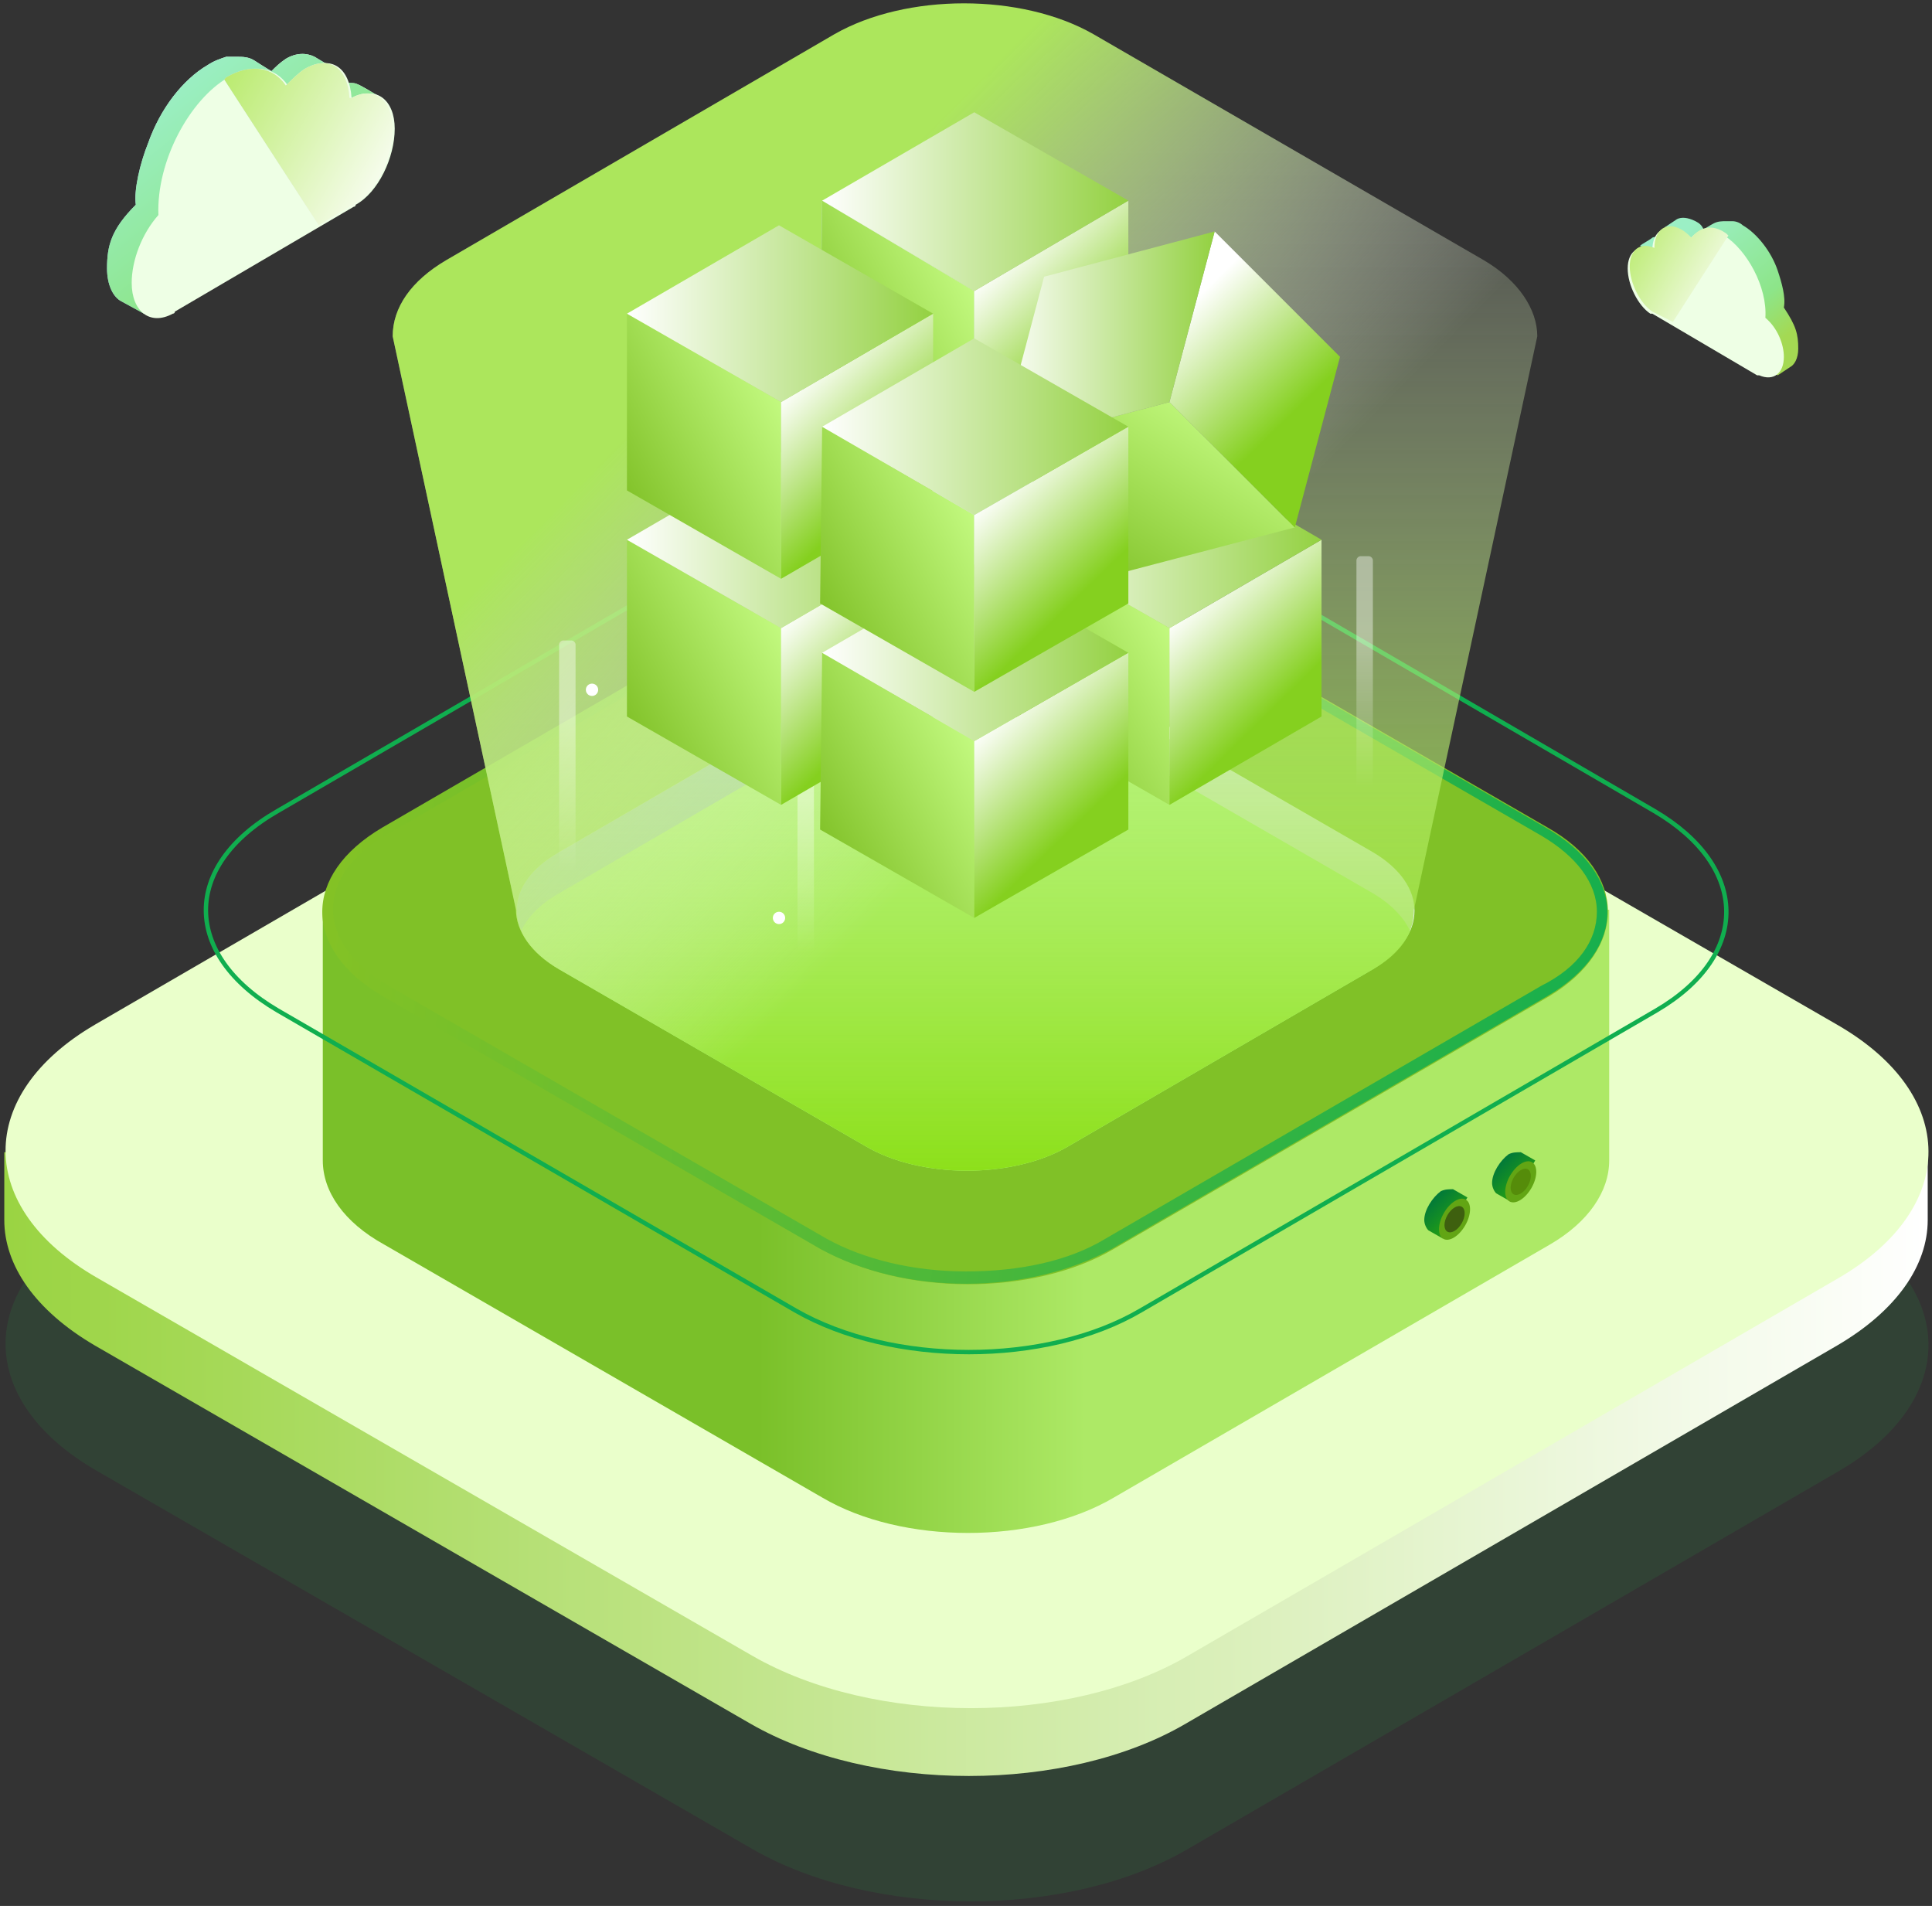 <svg width="220" height="217" viewBox="0 0 220 217" fill="none" xmlns="http://www.w3.org/2000/svg">
<rect x="0" y="0" width="220" height="217" fill="#333333" stroke="none"/>
<g opacity="0.4">
<path d="M209.215 138.674C223.021 146.63 223.021 159.5 209.449 167.456L135.271 210.512C121.699 218.468 99.469 218.468 85.663 210.512L11.017 167.456C-2.789 159.5 -2.789 146.63 10.783 138.674L84.961 95.618C98.533 87.662 120.763 87.662 134.569 95.618L209.215 138.674Z" fill="#26B147" fill-opacity="0.3"/>
</g>
<path d="M219.512 131.186H0.488V138.908C0.488 144.056 3.998 149.204 10.784 153.182L85.43 196.238C99.236 204.194 121.466 204.194 135.038 196.238L209.216 153.182C216.002 149.204 219.512 144.056 219.512 138.908V131.186Z" fill="url(#paint0_linear_2241_3205)"/>
<path d="M209.215 116.678C223.021 124.634 223.021 137.504 209.449 145.46L135.271 188.516C121.699 196.472 99.469 196.472 85.663 188.516L11.017 145.46C-2.789 137.504 -2.789 124.634 10.783 116.678L84.961 73.622C98.533 65.666 120.763 65.666 134.569 73.622L209.215 116.678Z" fill="#EAFFCB"/>
<path d="M183.008 103.574H36.758V132.122C36.758 135.632 39.098 139.142 43.778 141.716L93.62 170.498C102.746 175.88 117.722 175.88 126.848 170.498L176.456 141.716C180.902 139.142 183.242 135.632 183.242 132.122V103.574H183.008Z" fill="url(#paint1_linear_2241_3205)"/>
<path d="M156.331 97.022C162.649 100.766 162.883 106.85 156.331 110.36L121.698 130.484C115.38 134.228 104.85 134.228 98.532 130.484L63.666 110.36C57.349 106.616 57.114 100.766 63.666 97.022L98.299 76.898C104.616 73.154 115.146 73.154 121.464 76.898L156.331 97.022Z" fill="url(#paint2_linear_2241_3205)"/>
<path d="M188.39 92.342C199.154 98.66 199.388 108.722 188.624 115.04L129.89 149.204C119.126 155.522 101.576 155.522 90.578 149.204L31.61 115.04C20.846 108.722 20.612 98.66 31.61 92.342L90.344 58.178C101.108 51.86 118.658 51.86 129.656 58.178L188.39 92.342Z" stroke="#10AE4F" stroke-width="0.5" stroke-miterlimit="10"/>
<path d="M156.331 101.702C162.649 105.446 162.883 111.53 156.331 115.04L121.698 135.164C115.38 138.908 104.85 138.908 98.532 135.164L63.666 115.04C57.349 111.296 57.114 105.446 63.666 101.702L98.299 81.578C104.616 77.834 115.146 77.834 121.464 81.578L156.331 101.702Z" fill="#B2FF87"/>
<path d="M176.222 94.214L126.38 65.432C117.254 60.05 102.278 60.05 93.386 65.432L43.778 94.214C34.652 99.596 34.652 108.02 43.778 113.402L93.62 142.184C102.746 147.566 117.722 147.566 126.848 142.184L176.456 113.402C185.348 108.02 185.348 99.362 176.222 94.214ZM156.332 110.36L121.7 130.484C115.382 134.228 104.852 134.228 98.534 130.484L63.668 110.36C57.35 106.616 57.116 100.766 63.668 97.022L98.3 76.898C104.618 73.154 115.148 73.154 121.466 76.898L156.332 97.022C162.65 100.766 162.65 106.616 156.332 110.36Z" fill="#80C127"/>
<path d="M109.766 61.454V62.624C115.85 62.624 121.466 64.028 125.678 66.368L175.52 95.15C179.498 97.49 181.838 100.532 181.838 103.808C181.838 107.084 179.732 110.126 175.52 112.232L125.912 141.014C121.7 143.588 116.084 144.758 110 144.758C103.916 144.758 98.3 143.354 94.088 141.014L44.246 112.232C40.268 109.892 37.928 106.85 37.928 103.574C37.928 100.298 40.034 97.256 44.246 94.916L93.854 66.134C98.066 63.56 103.682 62.39 109.766 62.39V61.454ZM109.766 61.454C103.682 61.454 97.832 62.858 93.152 65.432L43.544 94.214C34.418 99.596 34.418 108.02 43.544 113.402L93.386 142.184C98.066 144.758 103.916 146.162 110 146.162C116.084 146.162 121.934 144.758 126.614 142.184L176.222 113.402C185.348 108.02 185.348 99.596 175.988 94.214L126.146 65.432C121.7 62.624 115.616 61.454 109.766 61.454Z" fill="url(#paint3_linear_2241_3205)"/>
<path d="M168.969 29.63L124.509 3.89C116.319 -0.79 103.215 -0.79 95.025 3.89L50.799 29.63C46.821 31.97 44.715 35.012 44.715 38.288L58.755 103.574C58.755 105.914 60.393 108.488 63.669 110.36L98.535 130.484C104.853 134.228 115.383 134.228 121.701 130.484L156.333 110.36C159.609 108.488 161.013 106.148 161.013 103.574L175.053 38.288C175.053 35.246 172.947 31.97 168.969 29.63Z" fill="url(#paint4_linear_2241_3205)"/>
<path d="M168.969 29.63L124.509 3.89C116.319 -0.79 103.215 -0.79 95.025 3.89L50.799 29.63C46.821 31.97 44.715 35.012 44.715 38.288L58.755 103.574C58.755 105.914 60.393 108.488 63.669 110.36L98.535 130.484C104.853 134.228 115.383 134.228 121.701 130.484L156.333 110.36C159.609 108.488 161.013 106.148 161.013 103.574L175.053 38.288C175.053 35.246 172.947 31.97 168.969 29.63Z" fill="url(#paint5_linear_2241_3205)"/>
<path d="M67.413 79.238C67.801 79.238 68.115 78.924 68.115 78.536C68.115 78.148 67.801 77.834 67.413 77.834C67.025 77.834 66.711 78.148 66.711 78.536C66.711 78.924 67.025 79.238 67.413 79.238Z" fill="white"/>
<path d="M133.167 84.152C133.555 84.152 133.869 83.838 133.869 83.45C133.869 83.062 133.555 82.748 133.167 82.748C132.779 82.748 132.465 83.062 132.465 83.45C132.465 83.838 132.779 84.152 133.167 84.152Z" fill="white"/>
<path d="M147.44 75.962C147.828 75.962 148.142 75.648 148.142 75.26C148.142 74.872 147.828 74.558 147.44 74.558C147.053 74.558 146.738 74.872 146.738 75.26C146.738 75.648 147.053 75.962 147.44 75.962Z" fill="white"/>
<path d="M88.706 105.212C89.094 105.212 89.408 104.898 89.408 104.51C89.408 104.122 89.094 103.808 88.706 103.808C88.318 103.808 88.004 104.122 88.004 104.51C88.004 104.898 88.318 105.212 88.706 105.212Z" fill="white"/>
<path d="M135.272 52.796C135.66 52.796 135.974 52.482 135.974 52.094C135.974 51.706 135.66 51.392 135.272 51.392C134.885 51.392 134.57 51.706 134.57 52.094C134.57 52.482 134.885 52.796 135.272 52.796Z" fill="white"/>
<path d="M75.136 53.498C75.523 53.498 75.838 53.184 75.838 52.796C75.838 52.408 75.523 52.094 75.136 52.094C74.748 52.094 74.434 52.408 74.434 52.796C74.434 53.184 74.748 53.498 75.136 53.498Z" fill="white"/>
<path d="M97.132 38.054C97.519 38.054 97.834 37.74 97.834 37.352C97.834 36.964 97.519 36.65 97.132 36.65C96.744 36.65 96.43 36.964 96.43 37.352C96.43 37.74 96.744 38.054 97.132 38.054Z" fill="white"/>
<path opacity="0.4" d="M64.136 72.92H65.072C65.306 72.92 65.54 73.154 65.54 73.388V101.234C65.54 101.468 65.306 101.702 65.072 101.702H64.136C63.902 101.702 63.668 101.468 63.668 101.234V73.388C63.668 73.154 63.902 72.92 64.136 72.92Z" fill="url(#paint6_linear_2241_3205)"/>
<path opacity="0.4" d="M154.929 63.326H155.865C156.099 63.326 156.333 63.56 156.333 63.794V91.64C156.333 91.874 156.099 92.108 155.865 92.108H154.929C154.695 92.108 154.461 91.874 154.461 91.64V63.794C154.461 63.56 154.695 63.326 154.929 63.326Z" fill="url(#paint7_linear_2241_3205)"/>
<path opacity="0.4" d="M91.281 82.046H92.216C92.451 82.046 92.684 82.28 92.684 82.514V110.36C92.684 110.594 92.451 110.828 92.216 110.828H91.281C91.046 110.828 90.812 110.594 90.812 110.36V82.514C91.046 82.28 91.046 82.046 91.281 82.046Z" fill="url(#paint8_linear_2241_3205)"/>
<path opacity="0.4" d="M91.281 44.372H92.216C92.451 44.372 92.684 44.606 92.684 44.84V72.686C92.684 72.92 92.451 73.154 92.216 73.154H91.281C91.046 73.154 90.812 72.92 90.812 72.686V44.84C91.046 44.606 91.046 44.372 91.281 44.372Z" fill="url(#paint9_linear_2241_3205)"/>
<path d="M172.012 136.802L170.374 135.866C170.14 135.632 169.906 135.164 169.906 134.696C169.906 133.526 170.842 132.122 171.778 131.42C172.246 131.186 172.714 131.186 173.182 131.186L174.82 132.122L172.012 136.802Z" fill="url(#paint10_linear_2241_3205)"/>
<path d="M174.388 135.255C175.095 134.022 175.123 132.709 174.451 132.324C173.778 131.938 172.66 132.625 171.952 133.858C171.245 135.091 171.217 136.403 171.89 136.789C172.562 137.175 173.681 136.488 174.388 135.255Z" fill="#62A514"/>
<path d="M173.982 135.022C174.432 134.237 174.433 133.393 173.985 133.135C173.536 132.878 172.808 133.306 172.358 134.091C171.908 134.875 171.906 135.72 172.355 135.977C172.803 136.234 173.532 135.807 173.982 135.022Z" fill="#558C0A"/>
<path d="M164.29 141.014L162.652 140.078C162.418 139.844 162.184 139.376 162.184 138.908C162.184 137.738 163.12 136.334 164.056 135.632C164.524 135.398 164.992 135.398 165.46 135.398L167.098 136.334L164.29 141.014Z" fill="url(#paint11_linear_2241_3205)"/>
<path d="M166.849 139.512C167.556 138.279 167.584 136.966 166.912 136.581C166.239 136.195 165.121 136.882 164.413 138.115C163.706 139.348 163.678 140.66 164.351 141.046C165.023 141.432 166.142 140.745 166.849 139.512Z" fill="#62A514"/>
<path d="M166.447 139.279C166.897 138.494 166.898 137.65 166.45 137.392C166.001 137.135 165.273 137.563 164.823 138.348C164.373 139.132 164.371 139.977 164.82 140.234C165.268 140.491 165.996 140.064 166.447 139.279Z" fill="#3E600F"/>
<path d="M12.188 30.566C12.188 32.438 12.889 33.842 13.825 34.31L16.399 35.714C16.399 35.714 42.139 16.526 42.139 13.25C42.139 13.25 42.139 12.08 41.906 11.378C42.373 11.144 43.075 10.91 43.075 10.91C42.608 10.676 41.203 9.74 40.502 9.506C39.566 9.272 37.928 9.74 37.459 9.974C37.459 9.272 37.225 8.57 36.992 8.102L38.161 7.868L35.822 6.464C34.886 5.996 33.715 5.996 32.545 6.698C31.843 7.166 31.375 7.634 30.907 8.102C30.907 8.102 29.738 7.4 29.035 6.932C28.334 6.464 27.631 6.464 26.93 6.464C26.695 6.464 26.462 6.464 26.227 6.464C25.994 6.464 25.994 6.464 25.759 6.464C25.058 6.698 24.355 6.932 23.654 7.4C20.846 9.038 18.271 12.314 16.867 16.292C15.931 18.632 15.229 21.674 15.463 23.312C12.655 26.12 12.188 27.992 12.188 30.566Z" fill="url(#paint12_linear_2241_3205)"/>
<path d="M12.188 30.566C12.188 32.438 12.889 33.842 13.825 34.31L16.399 35.714C16.399 35.714 42.139 16.526 42.139 13.25C42.139 13.25 42.139 12.08 41.906 11.378C42.373 11.144 43.075 10.91 43.075 10.91C42.608 10.676 41.203 9.74 40.502 9.506C39.566 9.272 37.928 9.74 37.459 9.974C37.459 9.272 37.225 8.57 36.992 8.102L38.161 7.868L35.822 6.464C34.886 5.996 33.715 5.996 32.545 6.698C31.843 7.166 31.375 7.634 30.907 8.102C30.907 8.102 29.738 7.4 29.035 6.932C28.334 6.464 27.631 6.464 26.93 6.464C26.695 6.464 26.462 6.464 26.227 6.464C25.994 6.464 25.994 6.464 25.759 6.464C25.058 6.698 24.355 6.932 23.654 7.4C20.846 9.038 18.271 12.314 16.867 16.292C15.931 18.632 15.229 21.674 15.463 23.312C12.655 26.12 12.188 27.992 12.188 30.566Z" fill="url(#paint13_linear_2241_3205)"/>
<path d="M14.996 32.204C14.996 35.48 17.102 37.118 19.676 35.714C19.676 35.714 19.91 35.714 19.91 35.48L40.268 23.546C40.268 23.546 40.502 23.546 40.502 23.312C43.076 21.908 44.948 17.93 44.948 14.654C44.948 11.378 42.842 9.74 40.268 11.144C40.268 11.144 40.268 11.144 40.034 11.144C39.8 7.634 37.694 6.23 34.886 7.868C34.184 8.336 33.482 9.038 32.78 9.74C31.376 7.634 28.802 7.166 25.994 8.804C21.548 11.378 17.804 18.398 18.038 24.482C16.166 26.588 14.996 29.63 14.996 32.204Z" fill="#EEFFE5"/>
<path d="M40.269 23.312C42.843 21.908 44.715 17.93 44.715 14.654C44.715 11.378 42.609 9.74 40.035 11.144C40.035 11.144 40.035 11.144 39.801 11.144C39.567 7.634 37.461 6.23 34.653 7.868C33.951 8.336 33.249 9.038 32.547 9.74C31.143 7.634 28.569 7.166 25.761 8.804L25.527 9.038L36.291 25.652L39.801 23.546C40.269 23.546 40.269 23.546 40.269 23.312Z" fill="url(#paint14_linear_2241_3205)"/>
<path d="M40.269 23.312C42.843 21.908 44.715 17.93 44.715 14.654C44.715 11.378 42.609 9.74 40.035 11.144C40.035 11.144 40.035 11.144 39.801 11.144C39.567 7.634 37.461 6.23 34.653 7.868C33.951 8.336 33.249 9.038 32.547 9.74C31.143 7.634 28.569 7.166 25.761 8.804L25.527 9.038L36.291 25.652L39.801 23.546C40.269 23.546 40.269 23.546 40.269 23.312Z" fill="url(#paint15_linear_2241_3205)"/>
<path d="M204.768 39.692C204.768 40.862 204.3 41.564 203.832 41.798L202.428 42.734C202.428 42.734 187.218 31.502 187.218 29.396C187.218 29.396 187.218 28.694 187.452 28.226C187.218 28.226 186.75 27.992 186.75 27.992C186.984 27.758 187.92 27.29 188.154 27.056C188.622 26.822 189.792 27.056 190.026 27.29C190.026 26.822 190.026 26.588 190.26 26.12L189.558 25.886L190.962 24.95C191.43 24.716 192.132 24.716 193.068 25.184C193.536 25.418 193.77 25.652 194.004 26.12C194.004 26.12 194.706 25.652 195.174 25.418C195.642 25.184 196.11 25.184 196.578 25.184C196.812 25.184 196.812 25.184 197.046 25.184H197.28C197.748 25.184 198.216 25.418 198.45 25.652C200.088 26.588 201.726 28.694 202.428 30.8C202.896 32.204 203.364 33.842 203.13 35.012C204.534 37.118 204.768 38.054 204.768 39.692Z" fill="url(#paint16_linear_2241_3205)"/>
<path d="M203.132 40.628C203.132 42.5 201.962 43.436 200.324 42.734C200.324 42.734 200.324 42.734 200.09 42.734L188.156 35.714C188.156 35.714 188.156 35.714 187.922 35.714C186.518 34.778 185.348 32.438 185.348 30.566C185.348 28.694 186.518 27.758 188.156 28.46C188.156 26.354 189.56 25.418 191.198 26.354C191.666 26.588 192.134 27.056 192.368 27.29C193.304 26.12 194.708 25.652 196.346 26.822C198.92 28.46 201.26 32.672 201.026 36.182C202.43 37.352 203.132 39.224 203.132 40.628Z" fill="#EEFFE5"/>
<path d="M188.156 35.48C186.752 34.544 185.582 32.204 185.582 30.332C185.582 28.46 186.752 27.524 188.39 28.226C188.39 26.12 189.794 25.184 191.432 26.12C191.9 26.354 192.368 26.822 192.602 27.056C193.538 25.886 194.942 25.418 196.58 26.588C196.58 26.588 196.58 26.588 196.814 26.822L190.496 36.65L188.156 35.48Z" fill="url(#paint17_linear_2241_3205)"/>
<path d="M110.937 58.646V78.77L93.387 68.708L93.621 48.584L110.937 58.646Z" fill="url(#paint18_linear_2241_3205)"/>
<path d="M110.938 58.646L128.487 48.584V68.708L110.938 78.77V58.646Z" fill="url(#paint19_linear_2241_3205)"/>
<path d="M93.621 48.584L110.937 38.522L128.487 48.584L110.937 58.646L93.621 48.584Z" fill="url(#paint20_linear_2241_3205)"/>
<path d="M88.941 71.516V91.64L71.391 81.578V61.454L88.941 71.516Z" fill="url(#paint21_linear_2241_3205)"/>
<path d="M88.941 71.516L106.257 61.454V81.578L88.941 91.64V71.516Z" fill="url(#paint22_linear_2241_3205)"/>
<path d="M71.391 61.454L88.707 51.392L106.257 61.454L88.941 71.516L71.391 61.454Z" fill="url(#paint23_linear_2241_3205)"/>
<path d="M133.167 71.516V91.64L115.617 81.578V61.454L133.167 71.516Z" fill="url(#paint24_linear_2241_3205)"/>
<path d="M133.168 71.516L150.484 61.454V81.578L133.168 91.64V71.516Z" fill="url(#paint25_linear_2241_3205)"/>
<path d="M115.617 61.454L133.167 51.392L150.483 61.454L133.167 71.516L115.617 61.454Z" fill="url(#paint26_linear_2241_3205)"/>
<path d="M110.937 84.386V104.51L93.387 94.448L93.621 74.324L110.937 84.386Z" fill="url(#paint27_linear_2241_3205)"/>
<path d="M110.938 84.386L128.487 74.324V94.448L110.938 104.51V84.386Z" fill="url(#paint28_linear_2241_3205)"/>
<path d="M93.621 74.324L110.937 64.262L128.487 74.324L110.937 84.386L93.621 74.324Z" fill="url(#paint29_linear_2241_3205)"/>
<path d="M110.937 33.14V53.264L93.387 42.968L93.621 22.844L110.937 33.14Z" fill="url(#paint30_linear_2241_3205)"/>
<path d="M110.937 33.14V53.264L93.387 42.968L93.621 22.844L110.937 33.14Z" fill="url(#paint31_linear_2241_3205)"/>
<path d="M110.938 33.14L128.487 22.844V42.968L110.938 53.264V33.14Z" fill="url(#paint32_linear_2241_3205)"/>
<path d="M93.621 22.844L110.937 12.782L128.487 22.844L110.937 33.14L93.621 22.844Z" fill="url(#paint33_linear_2241_3205)"/>
<path d="M88.941 45.776V65.9L71.391 55.838V35.714L88.941 45.776Z" fill="url(#paint34_linear_2241_3205)"/>
<path d="M88.941 45.776L106.257 35.714V55.838L88.941 65.9V45.776Z" fill="url(#paint35_linear_2241_3205)"/>
<path d="M71.391 35.714L88.707 25.652L106.257 35.714L88.941 45.776L71.391 35.714Z" fill="url(#paint36_linear_2241_3205)"/>
<path d="M133.168 45.776L147.442 60.05L127.786 65.198L113.746 50.924L133.168 45.776Z" fill="url(#paint37_linear_2241_3205)"/>
<path d="M133.168 45.776L138.316 26.354L152.59 40.628L147.442 60.05L133.168 45.776Z" fill="url(#paint38_linear_2241_3205)"/>
<path d="M113.746 50.924L118.894 31.502L138.316 26.354L133.168 45.776L113.746 50.924Z" fill="url(#paint39_linear_2241_3205)"/>
<path d="M110.937 58.646V78.77L93.387 68.708L93.621 48.584L110.937 58.646Z" fill="url(#paint40_linear_2241_3205)"/>
<path d="M110.938 58.646L128.487 48.584V68.708L110.938 78.77V58.646Z" fill="url(#paint41_linear_2241_3205)"/>
<path d="M93.621 48.584L110.937 38.522L128.487 48.584L110.937 58.646L93.621 48.584Z" fill="url(#paint42_linear_2241_3205)"/>
<defs>
<linearGradient id="paint0_linear_2241_3205" x1="0.458" y1="166.683" x2="219.569" y2="166.683" gradientUnits="userSpaceOnUse">
<stop stop-color="#9AD442"/>
<stop offset="1" stop-color="white"/>
</linearGradient>
<linearGradient id="paint1_linear_2241_3205" x1="36.935" y1="139.159" x2="183.091" y2="139.159" gradientUnits="userSpaceOnUse">
<stop offset="0.338" stop-color="#7AC029"/>
<stop offset="0.593" stop-color="#ADE966"/>
</linearGradient>
<linearGradient id="paint2_linear_2241_3205" x1="58.819" y1="103.699" x2="161.068" y2="103.699" gradientUnits="userSpaceOnUse">
<stop offset="0.338" stop-color="#97B5E1"/>
<stop offset="0.593" stop-color="#E8F1FF"/>
</linearGradient>
<linearGradient id="paint3_linear_2241_3205" x1="182.352" y1="110.404" x2="37.317" y2="97.239" gradientUnits="userSpaceOnUse">
<stop stop-color="#17AF4D"/>
<stop offset="1" stop-color="#84C225"/>
</linearGradient>
<linearGradient id="paint4_linear_2241_3205" x1="109.946" y1="133.147" x2="109.946" y2="0.512" gradientUnits="userSpaceOnUse">
<stop stop-color="#8DE01B"/>
<stop offset="1" stop-color="white" stop-opacity="0"/>
</linearGradient>
<linearGradient id="paint5_linear_2241_3205" x1="89.521" y1="31.248" x2="131.326" y2="72.638" gradientUnits="userSpaceOnUse">
<stop stop-color="#ACE65C"/>
<stop offset="1" stop-color="white" stop-opacity="0"/>
</linearGradient>
<linearGradient id="paint6_linear_2241_3205" x1="64.608" y1="76.014" x2="64.608" y2="99.246" gradientUnits="userSpaceOnUse">
<stop offset="0.258" stop-color="white"/>
<stop offset="1" stop-color="white" stop-opacity="0"/>
</linearGradient>
<linearGradient id="paint7_linear_2241_3205" x1="155.283" y1="66.42" x2="155.283" y2="89.671" gradientUnits="userSpaceOnUse">
<stop offset="0.258" stop-color="white"/>
<stop offset="1" stop-color="white" stop-opacity="0"/>
</linearGradient>
<linearGradient id="paint8_linear_2241_3205" x1="91.795" y1="85.064" x2="91.795" y2="108.297" gradientUnits="userSpaceOnUse">
<stop offset="0.258" stop-color="white"/>
<stop offset="1" stop-color="white" stop-opacity="0"/>
</linearGradient>
<linearGradient id="paint9_linear_2241_3205" x1="91.795" y1="47.376" x2="91.795" y2="70.627" gradientUnits="userSpaceOnUse">
<stop offset="0.258" stop-color="white"/>
<stop offset="1" stop-color="white" stop-opacity="0"/>
</linearGradient>
<linearGradient id="paint10_linear_2241_3205" x1="170.641" y1="132.237" x2="174.049" y2="135.785" gradientUnits="userSpaceOnUse">
<stop stop-color="#00773B"/>
<stop offset="0.702" stop-color="#1E9A19"/>
<stop offset="1" stop-color="#669B13"/>
</linearGradient>
<linearGradient id="paint11_linear_2241_3205" x1="162.918" y1="136.449" x2="166.327" y2="139.997" gradientUnits="userSpaceOnUse">
<stop stop-color="#00773B"/>
<stop offset="0.702" stop-color="#1E9A19"/>
<stop offset="1" stop-color="#669B13"/>
</linearGradient>
<linearGradient id="paint12_linear_2241_3205" x1="6.965" y1="31.559" x2="32.843" y2="11.738" gradientUnits="userSpaceOnUse">
<stop stop-color="#97B5E1"/>
<stop offset="1" stop-color="#ECF1FA"/>
</linearGradient>
<linearGradient id="paint13_linear_2241_3205" x1="16.805" y1="11.675" x2="34.355" y2="33.479" gradientUnits="userSpaceOnUse">
<stop stop-color="#9BEFC5"/>
<stop offset="0.702" stop-color="#8DE589"/>
<stop offset="1" stop-color="#A4D953"/>
</linearGradient>
<linearGradient id="paint14_linear_2241_3205" x1="46.326" y1="21.742" x2="21.962" y2="7.95" gradientUnits="userSpaceOnUse">
<stop stop-color="white"/>
<stop offset="1" stop-color="#C9D9F4"/>
</linearGradient>
<linearGradient id="paint15_linear_2241_3205" x1="46.215" y1="21.742" x2="21.852" y2="7.95" gradientUnits="userSpaceOnUse">
<stop stop-color="white"/>
<stop offset="1" stop-color="#B0E85A"/>
</linearGradient>
<linearGradient id="paint16_linear_2241_3205" x1="189.444" y1="28.155" x2="200.169" y2="40.97" gradientUnits="userSpaceOnUse">
<stop stop-color="#9BEFC5"/>
<stop offset="0.702" stop-color="#8DE589"/>
<stop offset="1" stop-color="#A4D953"/>
</linearGradient>
<linearGradient id="paint17_linear_2241_3205" x1="197.692" y1="34.343" x2="183.377" y2="26.302" gradientUnits="userSpaceOnUse">
<stop stop-color="white"/>
<stop offset="1" stop-color="#B0E85A"/>
</linearGradient>
<linearGradient id="paint18_linear_2241_3205" x1="90.936" y1="69.64" x2="113.652" y2="57.788" gradientUnits="userSpaceOnUse">
<stop stop-color="#97B5E1"/>
<stop offset="1" stop-color="#E8F1FF"/>
</linearGradient>
<linearGradient id="paint19_linear_2241_3205" x1="112.906" y1="59.28" x2="121.992" y2="65.206" gradientUnits="userSpaceOnUse">
<stop stop-color="white"/>
<stop offset="1" stop-color="#C9D9F4"/>
</linearGradient>
<linearGradient id="paint20_linear_2241_3205" x1="93.549" y1="48.615" x2="128.446" y2="48.615" gradientUnits="userSpaceOnUse">
<stop stop-color="white"/>
<stop offset="1" stop-color="#C9D9F4"/>
</linearGradient>
<linearGradient id="paint21_linear_2241_3205" x1="70.399" y1="81.802" x2="91.139" y2="70.938" gradientUnits="userSpaceOnUse">
<stop stop-color="#80C127"/>
<stop offset="1" stop-color="#C9FF88"/>
</linearGradient>
<linearGradient id="paint22_linear_2241_3205" x1="90.511" y1="69.392" x2="101.178" y2="80.256" gradientUnits="userSpaceOnUse">
<stop stop-color="white"/>
<stop offset="1" stop-color="#85D01F"/>
</linearGradient>
<linearGradient id="paint23_linear_2241_3205" x1="71.427" y1="61.502" x2="106.324" y2="61.502" gradientUnits="userSpaceOnUse">
<stop stop-color="white"/>
<stop offset="1" stop-color="#93D141"/>
</linearGradient>
<linearGradient id="paint24_linear_2241_3205" x1="114.625" y1="81.802" x2="135.366" y2="70.938" gradientUnits="userSpaceOnUse">
<stop stop-color="#80C127"/>
<stop offset="1" stop-color="#C9FF88"/>
</linearGradient>
<linearGradient id="paint25_linear_2241_3205" x1="134.738" y1="69.392" x2="145.405" y2="80.256" gradientUnits="userSpaceOnUse">
<stop stop-color="white"/>
<stop offset="1" stop-color="#85D01F"/>
</linearGradient>
<linearGradient id="paint26_linear_2241_3205" x1="115.654" y1="61.502" x2="150.551" y2="61.502" gradientUnits="userSpaceOnUse">
<stop stop-color="white"/>
<stop offset="1" stop-color="#93D141"/>
</linearGradient>
<linearGradient id="paint27_linear_2241_3205" x1="92.395" y1="94.672" x2="113.135" y2="83.808" gradientUnits="userSpaceOnUse">
<stop stop-color="#80C127"/>
<stop offset="1" stop-color="#C9FF88"/>
</linearGradient>
<linearGradient id="paint28_linear_2241_3205" x1="112.529" y1="82.262" x2="123.192" y2="93.269" gradientUnits="userSpaceOnUse">
<stop stop-color="white"/>
<stop offset="1" stop-color="#85D01F"/>
</linearGradient>
<linearGradient id="paint29_linear_2241_3205" x1="93.658" y1="74.372" x2="128.554" y2="74.372" gradientUnits="userSpaceOnUse">
<stop stop-color="white"/>
<stop offset="1" stop-color="#93D141"/>
</linearGradient>
<linearGradient id="paint30_linear_2241_3205" x1="90.936" y1="43.967" x2="113.652" y2="32.115" gradientUnits="userSpaceOnUse">
<stop stop-color="#97B5E1"/>
<stop offset="1" stop-color="#E8F1FF"/>
</linearGradient>
<linearGradient id="paint31_linear_2241_3205" x1="92.395" y1="43.35" x2="113.204" y2="32.534" gradientUnits="userSpaceOnUse">
<stop stop-color="#80C127"/>
<stop offset="1" stop-color="#C9FF88"/>
</linearGradient>
<linearGradient id="paint32_linear_2241_3205" x1="112.529" y1="30.844" x2="123.277" y2="41.853" gradientUnits="userSpaceOnUse">
<stop stop-color="white"/>
<stop offset="1" stop-color="#85D01F"/>
</linearGradient>
<linearGradient id="paint33_linear_2241_3205" x1="93.658" y1="23.01" x2="128.554" y2="23.01" gradientUnits="userSpaceOnUse">
<stop stop-color="white"/>
<stop offset="1" stop-color="#93D141"/>
</linearGradient>
<linearGradient id="paint34_linear_2241_3205" x1="70.399" y1="56.062" x2="91.139" y2="45.198" gradientUnits="userSpaceOnUse">
<stop stop-color="#80C127"/>
<stop offset="1" stop-color="#C9FF88"/>
</linearGradient>
<linearGradient id="paint35_linear_2241_3205" x1="90.511" y1="43.652" x2="101.178" y2="54.516" gradientUnits="userSpaceOnUse">
<stop stop-color="white"/>
<stop offset="1" stop-color="#85D01F"/>
</linearGradient>
<linearGradient id="paint36_linear_2241_3205" x1="71.427" y1="35.762" x2="106.324" y2="35.762" gradientUnits="userSpaceOnUse">
<stop stop-color="white"/>
<stop offset="1" stop-color="#93D141"/>
</linearGradient>
<linearGradient id="paint37_linear_2241_3205" x1="111.842" y1="58.868" x2="126.58" y2="35.831" gradientUnits="userSpaceOnUse">
<stop stop-color="#80C127"/>
<stop offset="1" stop-color="#C9FF88"/>
</linearGradient>
<linearGradient id="paint38_linear_2241_3205" x1="134.929" y1="35.215" x2="146.835" y2="47.4" gradientUnits="userSpaceOnUse">
<stop stop-color="white"/>
<stop offset="1" stop-color="#85D01F"/>
</linearGradient>
<linearGradient id="paint39_linear_2241_3205" x1="113.772" y1="38.698" x2="138.364" y2="38.698" gradientUnits="userSpaceOnUse">
<stop stop-color="white"/>
<stop offset="1" stop-color="#93D141"/>
</linearGradient>
<linearGradient id="paint40_linear_2241_3205" x1="92.395" y1="68.932" x2="113.135" y2="58.068" gradientUnits="userSpaceOnUse">
<stop stop-color="#80C127"/>
<stop offset="1" stop-color="#C9FF88"/>
</linearGradient>
<linearGradient id="paint41_linear_2241_3205" x1="112.529" y1="56.522" x2="123.192" y2="67.529" gradientUnits="userSpaceOnUse">
<stop stop-color="white"/>
<stop offset="1" stop-color="#85D01F"/>
</linearGradient>
<linearGradient id="paint42_linear_2241_3205" x1="93.658" y1="48.632" x2="128.554" y2="48.632" gradientUnits="userSpaceOnUse">
<stop stop-color="white"/>
<stop offset="1" stop-color="#93D141"/>
</linearGradient>
</defs>
</svg>
